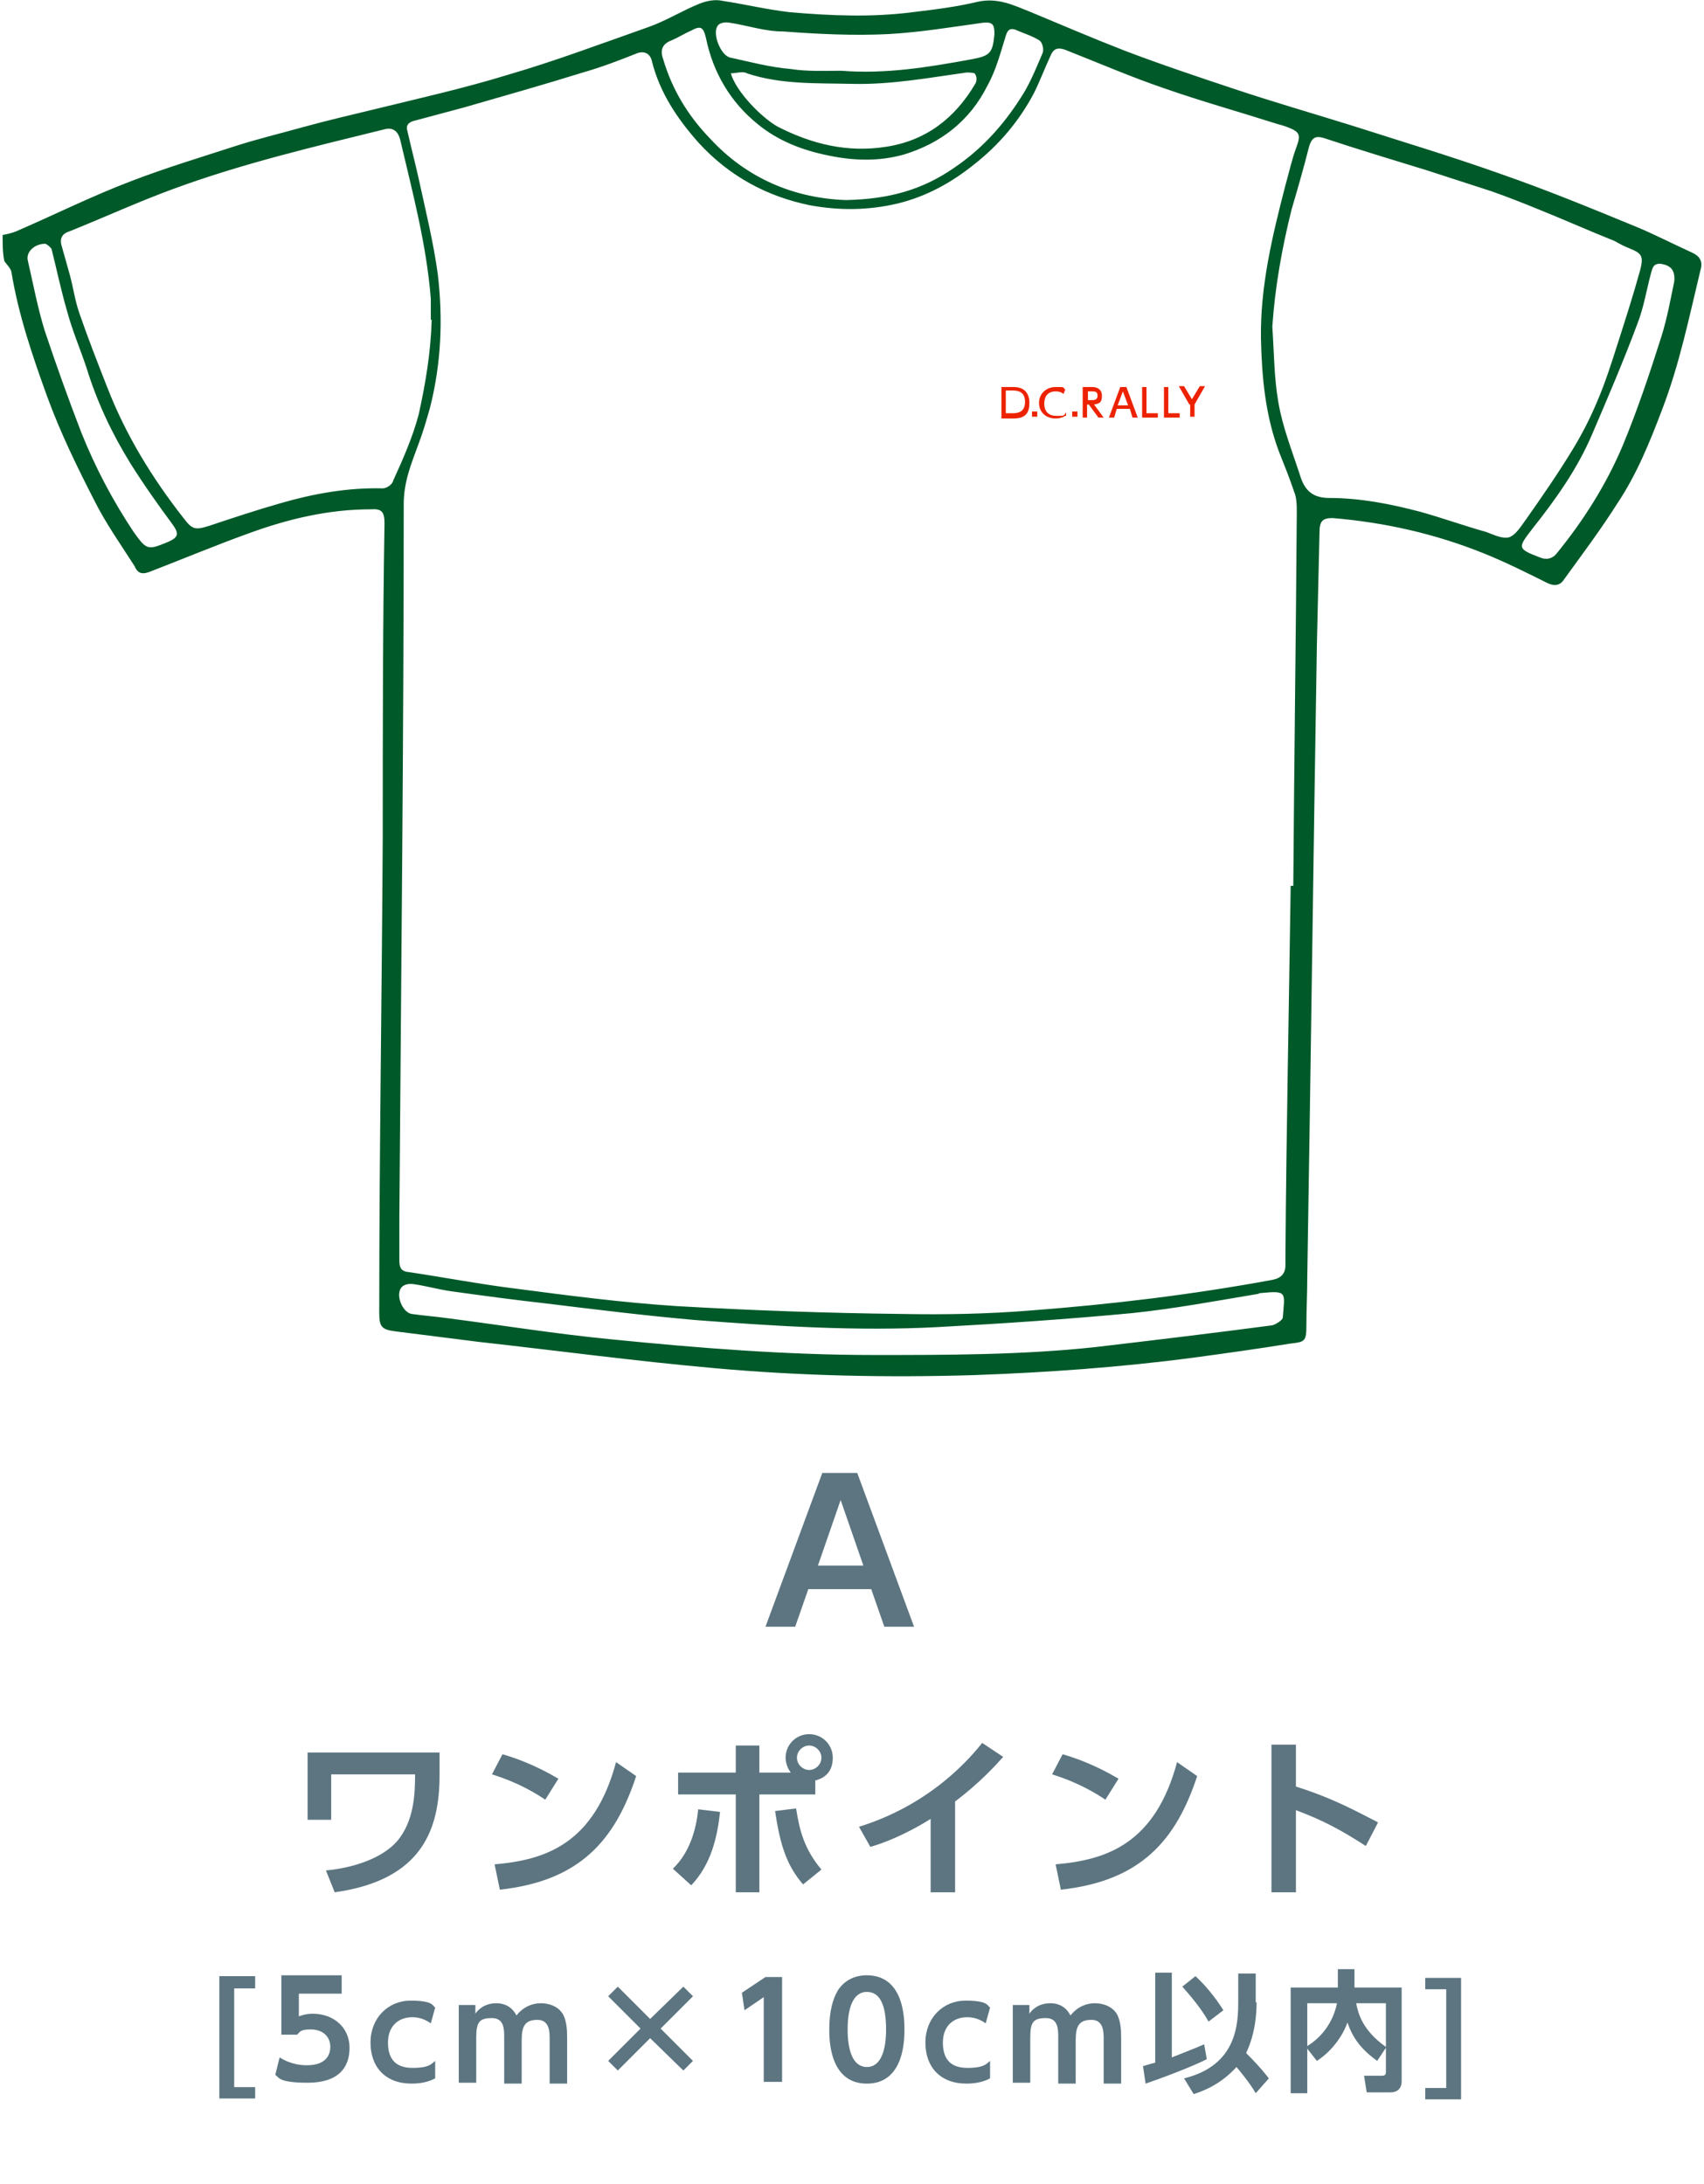 <?xml version="1.0" encoding="UTF-8"?>
<svg id="_レイヤー_1" data-name="レイヤー 1" xmlns="http://www.w3.org/2000/svg" version="1.1" viewBox="0 0 195 250">
  <defs>
    <style>
      .cls-1 {
        fill: #ec2200;
      }

      .cls-1, .cls-2, .cls-3 {
        stroke-width: 0px;
      }

      .cls-2 {
        fill: #5c7581;
      }

      .cls-3 {
        fill: #005929;
      }
    </style>
  </defs>
  <path class="cls-2" d="M92.5,181.9l-1.5,4.3h-3.4l6.5-17.6h4l6.5,17.6h-3.4l-1.5-4.3h-7.2ZM98.8,179.2l-2.6-7.5-2.6,7.5h5.2Z"/>
  <g>
    <path class="cls-2" d="M50.3,200.7v2.5c0,6.2-2,12-12,13.4l-1-2.5c3.2-.3,6.4-1.4,8.1-3.3,2-2.3,2.1-5.5,2.1-7.7h-9.6v5.2h-2.7v-7.7h15.1Z"/>
    <path class="cls-2" d="M62.4,206c-.9-.6-2.9-1.9-6.1-2.9l1.2-2.3c1.4.4,3.7,1.2,6.4,2.8l-1.5,2.4ZM56.6,213.4c5.9-.5,11.4-2.4,13.9-11.7l2.3,1.6c-2.4,7.3-6.4,12-15.6,13l-.6-2.9Z"/>
    <path class="cls-2" d="M77,213.9c2-1.9,2.7-4.7,2.9-6.8l2.5.3c-.3,2.8-1,6-3.3,8.4l-2.1-1.9ZM90.5,202.9c-.4-.5-.6-1.2-.6-1.7,0-1.5,1.2-2.7,2.7-2.7s2.7,1.2,2.7,2.7-.8,2.3-2,2.6v1.6h-6.4v11.2h-2.7v-11.2h-6.6v-2.5h6.6v-3.1h2.7v3.1h3.6ZM91.1,207c.4,2.5.9,4.6,2.9,7l-2.1,1.7c-1.8-2.1-2.6-4.3-3.2-8.4l2.4-.3ZM91.2,201.2c0,.8.7,1.4,1.4,1.4s1.4-.6,1.4-1.4-.7-1.4-1.4-1.4-1.4.6-1.4,1.4Z"/>
    <path class="cls-2" d="M109.3,216.6h-2.8v-8.4c-3.2,2-5.8,2.9-6.9,3.2l-1.3-2.3c8.4-2.6,12.9-8.1,14.1-9.6l2.4,1.6c-.8.9-2.7,3-5.5,5.1,0,0,0,10.4,0,10.4Z"/>
    <path class="cls-2" d="M126.5,206c-.9-.6-2.9-1.9-6.1-2.9l1.2-2.3c1.4.4,3.7,1.2,6.4,2.8l-1.5,2.4ZM120.8,213.4c5.9-.5,11.4-2.4,13.9-11.7l2.3,1.6c-2.4,7.3-6.4,12-15.6,13l-.6-2.9Z"/>
    <path class="cls-2" d="M156.3,211.3c-2.8-1.8-4.8-2.9-8-4.1v9.4h-2.8v-16.9h2.8v4.8c4.5,1.4,7.6,3.2,9.4,4.1l-1.4,2.7Z"/>
    <path class="cls-2" d="M29.2,226.3v1.3h-2.4v11.3h2.4v1.3h-4.1v-14h4.1Z"/>
    <path class="cls-2" d="M39.1,228.2h-4.9v2.6c.3-.1.8-.3,1.6-.3,2.4,0,4.2,1.6,4.2,3.9s-1.3,4-4.8,4-3.3-.7-3.7-.9l.5-2c1.4.9,2.8.9,3.1.9,2.4,0,2.7-1.4,2.7-2.1,0-1.3-1-2-2.2-2s-1.2.2-1.6.6h-1.8v-6.8h6.9v2.1Z"/>
    <path class="cls-2" d="M49.8,237.9c-.4.2-1.2.6-2.7.6-3,0-4.7-1.9-4.7-4.7s2-4.8,4.6-4.8,2.5.6,2.8.8l-.5,1.8c-.3-.2-1-.7-2.1-.7-1.7,0-2.8,1.1-2.8,2.9s.8,2.9,2.8,2.9,2.2-.5,2.6-.8c0,0,0,2,0,2Z"/>
    <path class="cls-2" d="M57.7,238.3v-5.1c0-.9,0-2.2-1.4-2.2s-1.8.4-1.8,2.2v5.2h-2v-8.9h1.9v1c.2-.3.9-1.2,2.4-1.2s2.1,1,2.3,1.4c.8-1,1.8-1.4,2.8-1.4s2.1.4,2.6,1.4c.3.7.4,1.4.4,2.5v5.3h-2v-5.1c0-.8,0-2.2-1.4-2.2s-1.8.7-1.8,2.3v5h-2v-.2Z"/>
    <path class="cls-2" d="M78.2,227.4l1.1,1.1-3.7,3.7,3.7,3.7-1.1,1.1-3.8-3.7-3.7,3.7-1.1-1.1,3.7-3.7-3.7-3.7,1.1-1.1,3.7,3.7,3.8-3.7Z"/>
    <path class="cls-2" d="M87.6,226.3h1.9v12h-2.1v-9.7l-2.2,1.5-.3-2,2.7-1.8Z"/>
    <path class="cls-2" d="M94.9,232.3c0-2.1.4-3.5,1-4.5.8-1.2,2-1.7,3.3-1.7,4.3,0,4.3,5.1,4.3,6.2s0,6.2-4.3,6.2-4.3-5.1-4.3-6.2ZM101.4,232.3c0-2.6-.6-4.3-2.2-4.3s-2.2,1.9-2.2,4.3.6,4.3,2.2,4.3,2.2-1.9,2.2-4.3Z"/>
    <path class="cls-2" d="M113.3,237.9c-.4.2-1.2.6-2.7.6-3,0-4.7-1.9-4.7-4.7s2-4.8,4.6-4.8,2.5.6,2.8.8l-.5,1.8c-.3-.2-1-.7-2.1-.7-1.7,0-2.8,1.1-2.8,2.9s.8,2.9,2.8,2.9,2.2-.5,2.6-.8c0,0,0,2,0,2Z"/>
    <path class="cls-2" d="M121.1,238.3v-5.1c0-.9,0-2.2-1.4-2.2s-1.8.4-1.8,2.2v5.2h-2v-8.9h1.9v1c.2-.3.9-1.2,2.4-1.2s2.1,1,2.3,1.4c.8-1,1.8-1.4,2.8-1.4s2.1.4,2.6,1.4c.3.7.4,1.4.4,2.5v5.3h-2v-5.1c0-.8,0-2.2-1.4-2.2s-1.8.7-1.8,2.3v5h-2s0-.2,0-.2Z"/>
    <path class="cls-2" d="M130.8,236.5c.4-.1.6-.2,1.4-.4v-10.3c-.1,0,1.9,0,1.9,0v9.7c2.5-1,2.8-1.1,3.7-1.5l.3,1.7c-1.5.8-5.5,2.3-7,2.8l-.3-2ZM136.8,226.2c1,.9,2.2,2.3,3.2,3.9l-1.7,1.3c-.5-.9-1.3-2.1-3-4l1.5-1.2ZM143.8,229.2c0,1.1-.1,3.5-1.2,5.8,1.7,1.7,2.2,2.4,2.6,2.9l-1.5,1.7c-.3-.5-.7-1.2-2.2-3-1.9,2.1-4,2.8-4.9,3.1l-1.1-1.8c6.1-1.5,6.2-6.3,6.2-8.9v-3.1h2v3.3Z"/>
    <path class="cls-2" d="M149.6,234.5v5.1h-1.9v-12.1h5.4v-2.1h1.9v2.1h5.4v10.7c0,.4-.1,1.3-1.3,1.3h-2.7l-.3-1.9h2.1c.2,0,.4-.1.4-.4v-2.8l-1,1.5c-1.8-1.3-2.8-2.6-3.4-4.4-.8,2.2-2.4,3.7-3.5,4.4l-1.1-1.4ZM149.6,229.3v4.9c1.8-1.1,3-2.9,3.4-4.9h-3.4ZM158.6,229.3h-3.4c.2,1.1.7,3.1,3.4,5v-5Z"/>
    <path class="cls-2" d="M167.2,240.3h-4.1v-1.3h2.4v-11.3h-2.4v-1.3h4.1v13.9Z"/>
  </g>
  <g>
    <path class="cls-3" d="M.3,26.9c.5-.1,1-.2,1.5-.4,4.4-1.9,8.8-4.1,13.3-5.8,3.9-1.5,7.9-2.7,11.9-4,2.5-.8,5-1.4,7.5-2.1,2.9-.8,5.9-1.5,8.8-2.2,4.9-1.2,9.8-2.3,14.7-3.8,5.5-1.6,10.8-3.6,16.2-5.5,2-.7,3.9-1.9,5.9-2.7.8-.3,1.7-.5,2.6-.3,2.6.4,5.1,1,7.7,1.3,4.7.4,9.3.6,14,0,2.5-.3,5-.6,7.5-1.2,2.3-.5,4.1.4,6.1,1.2,3.6,1.5,7.1,3,10.7,4.4,4.2,1.6,8.4,3,12.6,4.4,4.5,1.5,9,2.8,13.5,4.2,5.6,1.8,11.3,3.5,16.9,5.5,5.2,1.8,10.3,3.9,15.4,6,2.2.9,4.3,2,6.5,3,.9.4,1.3,1,1,2-1.3,5.4-2.4,10.8-4.4,16-1.4,3.7-2.9,7.4-5.1,10.7-1.9,3-4,5.8-6.1,8.7-.5.8-1.2.8-2,.4-2.4-1.2-4.8-2.4-7.3-3.4-5.5-2.2-11.2-3.5-17.2-4-1.1,0-1.5.3-1.5,1.6-.1,4.3-.2,8.6-.3,12.9-.4,24.1-.7,48.3-1.1,72.4,0,1.8-.1,3.6-.1,5.5s-.2,1.9-1.9,2.1c-3.7.6-7.3,1.1-11,1.6-8.3,1.1-16.7,1.7-25.1,2-10,.3-19.9.1-29.8-.8-9-.8-17.9-2-26.9-3-3.2-.4-6.3-.8-9.5-1.2-1.6-.2-1.9-.5-1.9-2.1,0-18.2.3-36.3.4-54.5,0-12,0-23.9.2-35.9,0-1.3-.3-1.7-1.6-1.6-4.8,0-9.4,1.1-13.8,2.7-3.9,1.4-7.7,3-11.6,4.5-.9.3-1.3,0-1.6-.7-1.6-2.5-3.3-4.9-4.6-7.5-2-3.9-3.9-7.8-5.4-11.9-1.7-4.7-3.3-9.4-4.1-14.3-.1-.4-.5-.8-.8-1.2-.2-.9-.2-1.9-.2-3ZM147.7,101.4h.3c.1-14.2.3-28.4.4-42.7,0-.8,0-1.7-.3-2.4-.5-1.5-1.1-3-1.7-4.5-1.6-4.2-2-8.6-2.1-13-.1-6,1.3-11.8,2.8-17.6.4-1.4.7-2.8,1.2-4.2.6-1.6.5-1.9-1.1-2.5-.3-.1-.6-.2-1-.3-4.4-1.4-8.7-2.6-13-4.1-3.8-1.3-7.5-2.9-11.3-4.4-.6-.2-1.2-.3-1.6.5-.7,1.5-1.3,3.1-2,4.5-1.7,3.2-4,5.9-6.8,8.1-2.6,2.1-5.5,3.7-8.8,4.5-3.4.8-6.7.8-10,.2-4.9-1-9.2-3.3-12.7-7.1-2.5-2.8-4.5-5.8-5.4-9.4-.2-.9-.9-1.2-1.7-.9-2,.8-4.1,1.6-6.2,2.2-4.5,1.4-9.1,2.7-13.6,4-1.9.5-3.7,1-5.6,1.5-.5.1-1.1.4-.9,1.1.4,1.8.9,3.7,1.3,5.5.8,3.7,1.7,7.3,2.2,11,.6,5.1.4,10.2-.9,15.3-.4,1.4-.8,2.8-1.3,4.1-.8,2.2-1.7,4.3-1.7,6.9,0,27.2-.3,54.4-.5,81.7v4.7c0,.7,0,1.4,1,1.5,4.1.6,8.2,1.4,12.3,1.9,6.1.8,12.2,1.6,18.4,2,8.6.5,17.1.8,25.7.9,5,.1,10,0,14.9-.4,9.2-.7,18.4-1.8,27.6-3.5,1-.2,1.5-.7,1.5-1.7v-1.1c.1-14,.4-28.2.6-42.3ZM49.3,36.6c0-.8,0-1.6,0-2.4-.5-6.3-2.1-12.2-3.5-18.2-.2-.8-.7-1.5-1.8-1.2-8.1,2-16.2,3.9-24.1,6.8-4.1,1.5-8,3.3-12,4.9-.9.3-1.1.9-.8,1.8.3,1.1.6,2.1.9,3.2.4,1.5.6,3,1.1,4.4,1,2.9,2.1,5.7,3.2,8.5,2.1,5.4,5.1,10.3,8.7,14.9,1,1.3,1.3,1.4,2.9.9,2.7-.9,5.4-1.8,8.2-2.6,3.8-1.1,7.7-1.8,11.7-1.7.4,0,1.1-.4,1.2-.9,1.1-2.4,2.2-4.9,2.9-7.5.8-3.6,1.4-7.2,1.5-10.9ZM145.6,37.4c.2,2.9.2,5.9.7,8.7.5,2.9,1.6,5.6,2.5,8.4.5,1.6,1.4,2.5,3.3,2.5,3.6,0,7.1.7,10.5,1.6,2.5.7,5,1.6,7.5,2.3.8.3,1.8.8,2.6.6.8-.3,1.3-1.2,1.9-2,1.9-2.7,3.7-5.3,5.4-8.1,1.1-1.8,2-3.6,2.8-5.5.9-2.1,1.6-4.3,2.3-6.5.9-2.8,1.8-5.6,2.6-8.5.4-1.6.2-1.9-1.3-2.5-.5-.2-1.1-.5-1.6-.8-3-1.2-5.9-2.5-8.9-3.7-1.7-.7-3.5-1.4-5.2-2-2.5-.8-4.9-1.6-7.4-2.4-3.9-1.2-7.9-2.4-11.8-3.7-1-.3-1.4,0-1.7,1-.6,2.4-1.3,4.8-2,7.2-1.1,4.4-1.9,8.9-2.2,13.4ZM100,155.1c8.5,0,16.9,0,25.3-.9,6.8-.8,13.5-1.6,20.3-2.5.4-.1,1.2-.6,1.2-.9.2-2.8.6-3.1-2.4-2.8-.1,0-.3,0-.4.1-4.8.8-9.6,1.7-14.4,2.2-7.4.7-14.8,1.2-22.2,1.6-9.3.5-18.6-.1-27.8-.8-5.7-.5-11.4-1.2-17.1-1.9-3.6-.4-7.3-.9-10.9-1.4-1.4-.2-2.8-.6-4.2-.8-.5-.1-1.1,0-1.4.3-.8.8,0,2.9,1.1,3.1,1.4.2,2.8.3,4.2.5,6.2.8,12.4,1.8,18.6,2.4,10,1,20,1.8,30.1,1.8ZM96.8,22.9c5-.1,8.8-1.2,12.4-3.7,3.4-2.3,6-5.3,8.1-8.8.8-1.4,1.4-2.9,2-4.3.2-.4,0-1.3-.4-1.5-.8-.5-1.8-.8-2.7-1.2-.6-.2-.9,0-1.1.7-.6,1.9-1.1,3.9-2.1,5.7-2,4-5.3,6.6-9.6,7.9-2.9.8-5.7.7-8.6.1-3-.6-5.8-1.7-8.1-3.6-3.1-2.5-5.1-5.9-5.9-9.8-.3-1.3-.6-1.5-1.7-.9-.7.3-1.5.8-2.2,1.1-1.1.4-1.4,1.1-1,2.2,1,3.4,2.8,6.4,5.3,9,4.3,4.7,9.8,6.9,15.6,7.1ZM83.6,8.3c.6,2.2,3.6,5.2,5.4,6.2,3.9,2,8,3,12.4,2.3,4.6-.7,7.9-3.3,10.2-7.2.2-.3.2-.8,0-1.1,0-.2-.7-.2-1-.2-4.3.6-8.6,1.4-13,1.3-4.1-.1-8.2.1-12.1-1.2-.5-.3-1.2,0-2,0ZM96.3,8.1c5,.4,9.9-.4,14.8-1.3,2.2-.4,2.5-.7,2.7-2.9,0-1.1-.2-1.4-1.3-1.3-3.6.5-7.2,1.1-10.8,1.3-4,.2-8.1,0-12.1-.3-2.1,0-4.1-.7-6.1-1-.5-.1-1.2,0-1.4.4-.6.9.4,3.4,1.5,3.6,2.3.5,4.5,1.1,6.9,1.3,1.9.3,3.9.2,5.8.2ZM191.6,32.2c.1-1.3-.4-1.8-1.5-2-1-.1-1,.6-1.2,1.2-.5,1.9-.8,3.8-1.5,5.6-1.6,4.3-3.4,8.5-5.2,12.7-1.7,4-4.2,7.5-6.9,10.9-1.6,2.1-1.7,2.2.9,3.2.7.3,1.4.2,1.9-.4,3.1-3.8,5.7-7.9,7.6-12.4,1.7-4.1,3.1-8.3,4.4-12.4.7-2.2,1.1-4.5,1.5-6.4ZM5.2,27.9c-1.3,0-2.3,1-2,2,.6,2.6,1.1,5.3,1.9,7.9,1.3,3.9,2.7,7.8,4.2,11.7,1.6,4,3.6,7.8,6,11.4,1.5,2.1,1.6,2.1,4,1.1,1.1-.5,1.2-.9.5-1.9-1.7-2.3-3.4-4.7-4.9-7.1-2.1-3.4-3.8-7-5-10.9-.7-2.1-1.6-4.2-2.2-6.4-.7-2.4-1.2-4.8-1.8-7.2-.2-.3-.5-.5-.7-.6Z"/>
    <g>
      <path class="cls-1" d="M114.6,44.3h1.4c1.3,0,1.8.8,1.8,1.8s-.3,1.8-1.8,1.8h-1.4v-3.6ZM115.1,47.3h.8c.7,0,1.4-.2,1.4-1.3s-.7-1.3-1.4-1.3h-.8v2.6Z"/>
      <path class="cls-1" d="M118.7,47.1v.6h-.6v-.6h.6Z"/>
      <path class="cls-1" d="M121.9,47.6c-.3.2-.7.3-1.1.3-1.2,0-1.9-.8-1.9-1.8s.8-1.8,1.9-1.8.8,0,1.1.3l-.2.5c-.2-.2-.5-.3-.9-.3-.9,0-1.3.6-1.3,1.4s.4,1.4,1.4,1.4.8,0,1.1-.4v.4h0Z"/>
      <path class="cls-1" d="M123.3,47.1v.6h-.6v-.6h.6Z"/>
      <path class="cls-1" d="M125,44.3c.6,0,1.1.3,1.1,1s-.2.9-.9,1l1.1,1.5h-.6l-1.1-1.5h-.2v1.5h-.5v-3.5h1.1ZM124.5,44.7v1.1h.4c.3,0,.7,0,.7-.5s-.3-.5-.7-.5h-.4Z"/>
      <path class="cls-1" d="M127.8,46.8l-.3,1h-.6l1.3-3.5h.7l1.3,3.5h-.6l-.3-1h-1.5ZM129.1,46.4l-.6-1.6-.6,1.6h1.2Z"/>
      <path class="cls-1" d="M131.2,44.3v3h1.3v.5h-1.8v-3.5h.5Z"/>
      <path class="cls-1" d="M133.7,44.3v3h1.3v.5h-1.8v-3.5h.5Z"/>
      <path class="cls-1" d="M136.1,46.3l-1.2-2.1h.6l.9,1.5.9-1.5h.6l-1.2,2.1v1.4h-.5v-1.4h-.1Z"/>
    </g>
  </g>
</svg>